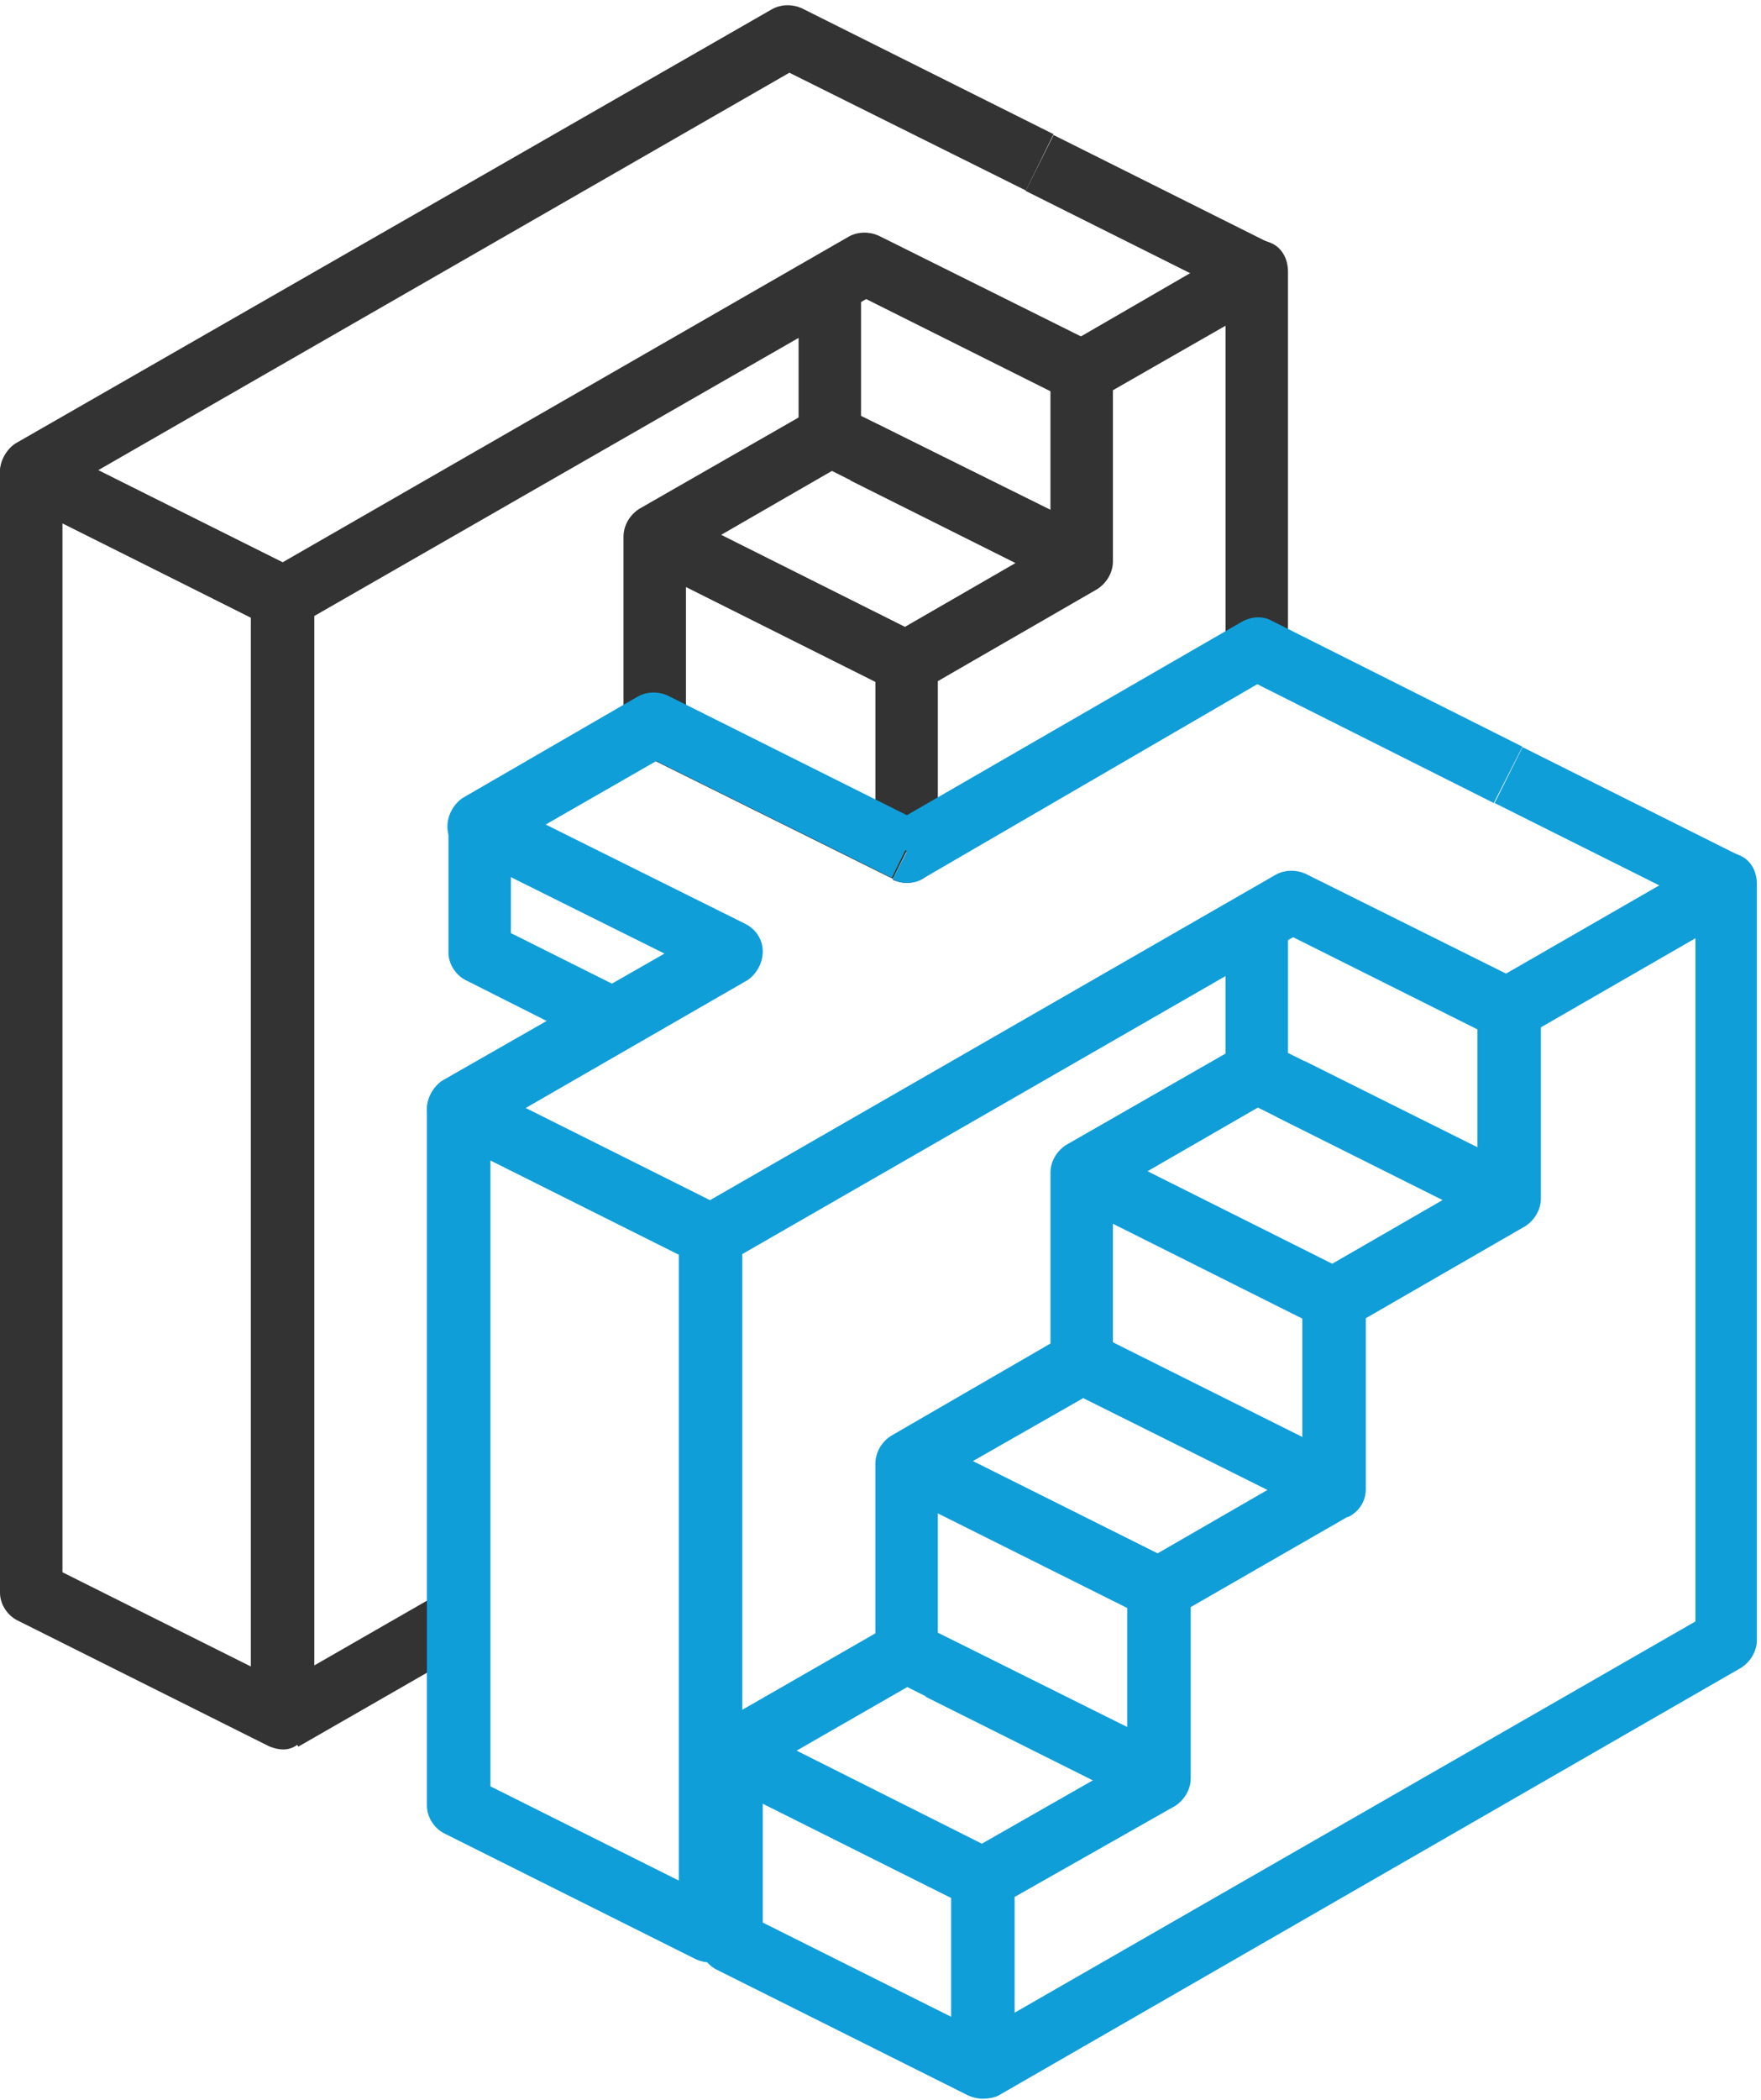 <svg xmlns="http://www.w3.org/2000/svg" viewBox="0 0 172 205" width="172" height="205"><g fill="none"><path fill="#333" d="M26.096 165.239l17.17-9.863 3.038 5.29-17.17 9.862zM88.6 86.2c-.5 0-.9-.1-1.4-.3l1.4-2.7h-3.1V64.7c0-1.1.6-2.1 1.5-2.7l15.6-9V36.4c0-1.1.6-2.1 1.5-2.7l17.1-9.9c1-.5 2.1-.5 3.1 0s1.5 1.6 1.5 2.7v36.8h-6.1V31.8l-11 6.3v16.7c0 1.1-.6 2.1-1.5 2.7l-15.6 9v16.7c0 1.1-.6 2.1-1.5 2.6-.4.2-1 .4-1.5.4z"/><path fill="#109ED9" d="M69.4 191.6c-.5 0-.9-.1-1.4-.3L43.4 179c-1-.5-1.7-1.6-1.7-2.7v-68c0-1.1.6-2.1 1.5-2.6.9-.6 2-.6 3-.1l24.6 12.3c1 .5 1.7 1.6 1.7 2.7v68c0 1.1-.6 2.1-1.5 2.6-.5.3-1.1.4-1.6.4zm-21.5-17.2l18.4 9.2v-61.1l-18.4-9.2v61.1zM145.983 78.4l2.728-5.455 21.286 10.643-2.728 5.456zM146 119.7l-24.6-12.3c-1-.5-1.7-1.6-1.7-2.7V90.1h6.1v12.7l22.9 11.4-2.7 5.5z"/><path fill="#109ED9" d="M124.705 109.052l2.728-5.456 21.287 10.643-2.728 5.456zM104.28 117.264l2.73-5.455 24.59 12.31-2.73 5.454z"/><path fill="#109ED9" d="M128.9 148l-24.6-12.3c-1-.5-1.7-1.6-1.7-2.7v-18.5c0-1.1.6-2.1 1.5-2.7l17.1-9.8 3.1 5.3-15.6 9v14.8l22.9 11.4-2.7 5.5zM87.16 145.537l2.726-5.458 24.603 12.284-2.725 5.458z"/><path fill="#109ED9" d="M111.8 176.3L87.2 164c-1-.5-1.7-1.6-1.7-2.7v-18.4c0-1.1.6-2.1 1.5-2.7l17.1-9.9c.9-.5 2-.5 2.9-.1l24.6 12.3-2.7 5.5-23.1-11.5-14.2 8.1v14.8l22.9 11.4-2.7 5.5z"/><path fill="#109ED9" d="M90.421 165.661l2.728-5.456 21.287 10.643-2.728 5.456zM69.879 168.434l17.17-9.86 3.038 5.29-17.17 9.86z"/><path fill="#109ED9" d="M96 204.9c-.5 0-.9-.1-1.4-.3L70 192.3c-1-.5-1.7-1.6-1.7-2.7v-18.5c0-1.1.6-2.1 1.5-2.6.9-.6 2-.6 3-.1L95.9 180l14.2-8.1v-16.7c0-1.1.6-2.1 1.5-2.7l15.6-9v-16.6c0-1.1.6-2.1 1.5-2.7l15.6-9V98.5c0-1.1.6-2.1 1.5-2.7L167 83.6c1-.5 2.1-.5 3.1 0s1.5 1.6 1.5 2.7v73.8c0 1.1-.6 2.1-1.5 2.7l-72.6 41.8c-.4.2-1 .3-1.5.3zm-21.5-17.2l18.4 9.2v-11.6l-18.4-9.2v11.6zm24.6-2.5v11.3l66.5-38.2V91.6l-15.1 8.7V117c0 1.1-.6 2.1-1.5 2.7l-15.6 9v16.7c0 1.2-.7 2.2-1.7 2.7h-.1l-15.3 8.8v16.7c0 1.1-.6 2.1-1.5 2.7l-15.7 8.9z"/><path fill="#333" d="M27.7 170.8c-.5 0-.9-.1-1.4-.3L1.7 158.2c-1-.5-1.7-1.6-1.7-2.7V46.1c0-1.1.6-2.1 1.5-2.6.9-.6 2-.6 3-.1L29 55.6c1 .5 1.7 1.6 1.7 2.7v109.3c0 1.1-.6 2.1-1.5 2.6-.4.4-1 .6-1.5.6zM6.1 153.5l18.4 9.2V60.3L6.1 51.1v102.4zM100.176 18.638l2.728-5.456 21.286 10.643-2.728 5.456z"/><path fill="#333" d="M27.7 61.5c-.5 0-.9-.1-1.4-.3L1.7 48.8c-1-.5-1.7-1.5-1.7-2.7 0-1.1.6-2.2 1.5-2.8L75.4.9c.9-.5 2-.5 2.9-.1l24.6 12.3-2.7 5.5L77.1 7.1 9.6 45.9l18 9 55.3-31.8c.9-.5 2-.5 2.9-.1l21.3 10.6-2.7 5.5-19.8-9.9L29.2 61c-.5.3-1 .5-1.5.5z"/><path fill="#333" d="M104.3 57.5L79.7 45.2c-1-.5-1.7-1.6-1.7-2.7V27.9h6.1v12.7l23 11.4-2.8 5.5z"/><path fill="#333" d="M83.057 46.904l2.728-5.456 21.287 10.645-2.729 5.456zM62.63 55.128l2.73-5.455 24.59 12.309-2.73 5.455z"/><path fill="#333" d="M87.2 85.8L62.6 73.6c-1-.5-1.7-1.6-1.7-2.7V52.4c0-1.1.6-2.1 1.5-2.7l17.1-9.8 3.1 5.3-15.6 9V69l22.9 11.4-2.7 5.4z"/><path fill="#109ED9" d="M90.1 85.8L87 80.5l34.3-19.8c.9-.5 2-.6 2.9-.1l24.5 12.3-2.8 5.5-23.1-11.6-32.7 19z"/><path fill="#109ED9" d="M69.4 123.6c-.5 0-.9-.1-1.4-.3L43.4 111c-1-.5-1.7-1.5-1.7-2.7 0-1.1.6-2.2 1.5-2.8l21.7-12.4-19.5-9.7c-1-.5-1.7-1.5-1.7-2.7 0-1.1.6-2.2 1.5-2.8L62.3 68c.9-.5 2-.5 2.9-.1l24.6 12.3-2.7 5.5-23-11.4-10.8 6.2 19.5 9.7c1 .5 1.7 1.5 1.7 2.7 0 1.1-.6 2.2-1.5 2.8l-21.7 12.5 18 9 55.3-31.8c.9-.5 2-.5 2.9-.1l21.3 10.6-2.7 5.5-19.8-9.9L71 123.3c-.6.2-1.1.3-1.6.3z"/><path fill="#109ED9" d="M58.6 102.3l-13.1-6.6c-1-.5-1.7-1.6-1.7-2.7V80.7h6.1v10.4l11.4 5.7-2.7 5.5zm30-16.1c1 0 1.5-.4 1.5-.4l-1.5-2.7-1.4 2.7s.4.4 1.4.4z"/></g></svg>